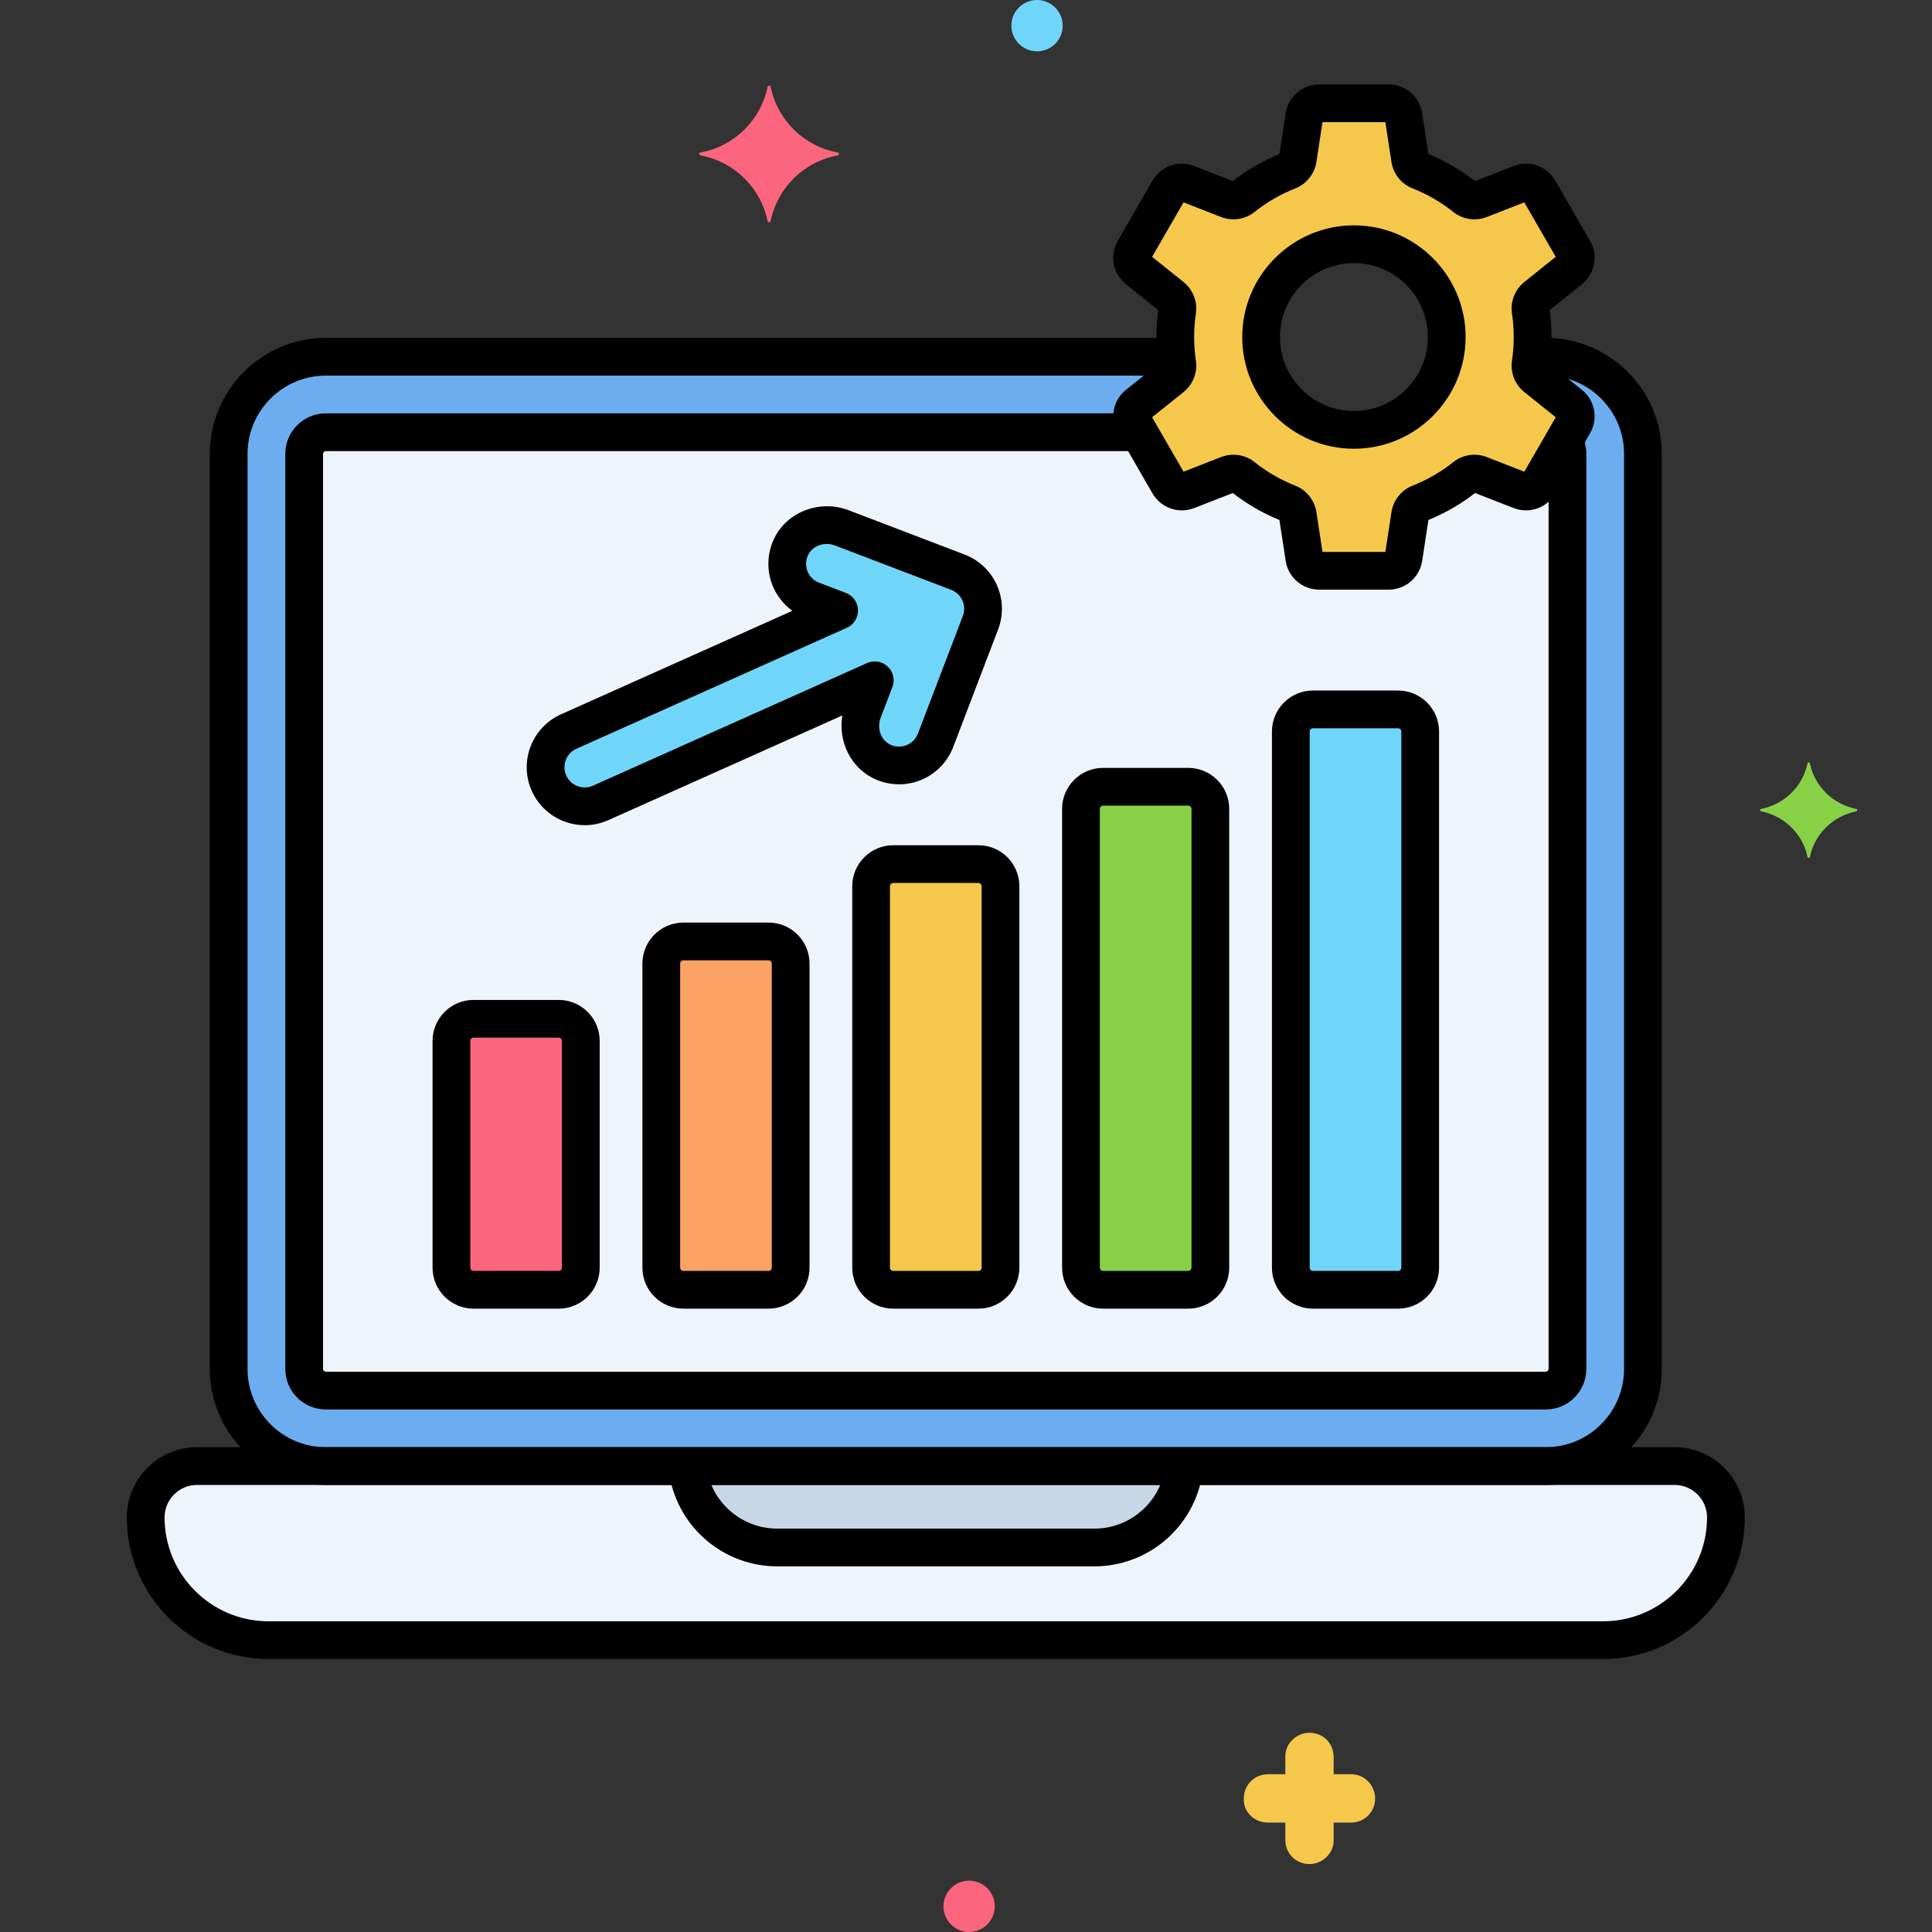 <svg xmlns="http://www.w3.org/2000/svg" xmlns:xlink="http://www.w3.org/1999/xlink" x="0px" y="0px" viewBox="0 0 256 256" xml:space="preserve"><rect x="0" y="0" width="256" height="256" fill="#333333" stroke="none"/><g id="Layer_1"></g><g id="Layer_2"></g><g id="Layer_3"></g><g id="Layer_4"></g><g id="Layer_5"></g><g id="Layer_6"></g><g id="Layer_7"></g><g id="Layer_8"></g><g id="Layer_9"></g><g id="Layer_10"></g><g id="Layer_11"></g><g id="Layer_12"></g><g id="Layer_13"></g><g id="Layer_14"></g><g id="Layer_15"></g><g id="Layer_16"></g><g id="Layer_17"></g><g id="Layer_18"></g><g id="Layer_19"></g><g id="Layer_20"></g><g id="Layer_21"></g><g id="Layer_22"></g><g id="Layer_23"></g><g id="Layer_24"></g><g id="Layer_25"></g><g id="Layer_26"></g><g id="Layer_27"></g><g id="Layer_28"></g><g id="Layer_29"></g><g id="Layer_30"></g><g id="Layer_31"></g><g id="Layer_32"></g><g id="Layer_33"></g><g id="Layer_34"></g><g id="Layer_35"></g><g id="Layer_36"></g><g id="Layer_37"></g><g id="Layer_38"></g><g id="Layer_39"></g><g id="Layer_40"></g><g id="Layer_41"></g><g id="Layer_42"></g><g id="Layer_43"></g><g id="Layer_44"></g><g id="Layer_45"></g><g id="Layer_46"></g><g id="Layer_47"></g><g id="Layer_48"></g><g id="Layer_49"></g><g id="Layer_50"></g><g id="Layer_51"></g><g id="Layer_52"></g><g id="Layer_53"></g><g id="Layer_54"></g><g id="Layer_55">	<g>		<g>			<path fill="#6CADEF" d="M204.823,47.271h-1.908c-0.033,0.296-0.056,0.594-0.099,0.886c-0.105,0.703,0.18,1.407,0.734,1.851    l4.479,3.587c0.778,0.623,0.985,1.721,0.486,2.584l-4.58,7.932c-0.498,0.863-1.553,1.233-2.481,0.871l-5.35-2.087    c-0.658-0.257-1.41-0.159-1.962,0.281c-1.825,1.455-3.87,2.644-6.077,3.513c-0.656,0.258-1.114,0.86-1.221,1.557l-0.867,5.671    c-0.151,0.986-0.998,1.713-1.995,1.713h-9.159c-0.997,0-1.844-0.728-1.995-1.713l-0.867-5.671    c-0.107-0.697-0.565-1.299-1.221-1.557c-2.207-0.868-4.252-2.058-6.077-3.513c-0.553-0.44-1.304-0.538-1.962-0.281l-5.35,2.087    c-0.929,0.362-1.983-0.008-2.481-0.871l-4.58-7.932c-0.499-0.863-0.292-1.961,0.486-2.584l4.479-3.587    c0.555-0.444,0.839-1.148,0.734-1.851c-0.043-0.292-0.066-0.591-0.099-0.886H43.177c-7.08,0-12.874,5.793-12.874,12.874v121.245    c0,7.081,5.793,12.874,12.874,12.874h161.647c7.08,0,12.874-5.793,12.874-12.874V60.145    C217.697,53.064,211.904,47.271,204.823,47.271z"></path>		</g>		<g>			<path fill="#EDF4FC" d="M221.894,194.263H26.106c-3.739,0-6.799,3.059-6.799,6.799c0,8.946,7.32,16.266,16.266,16.266h176.853    c8.946,0,16.266-7.32,16.266-16.266C228.693,197.322,225.634,194.263,221.894,194.263z"></path>		</g>		<g>			<path fill="#C7D7E5" d="M91.062,194.263c0.613,6.036,5.748,10.787,11.938,10.787h42c6.191,0,11.325-4.751,11.938-10.787H91.062z"></path>		</g>		<g>			<path fill="#EDF4FC" d="M203.936,64.112c-0.498,0.863-1.553,1.233-2.481,0.871l-5.35-2.087c-0.658-0.257-1.41-0.159-1.962,0.281    c-1.825,1.455-3.87,2.644-6.077,3.513c-0.656,0.258-1.114,0.86-1.221,1.557l-0.867,5.671c-0.151,0.986-0.998,1.713-1.995,1.713    h-9.159c-0.997,0-1.844-0.728-1.995-1.713l-0.867-5.671c-0.107-0.697-0.565-1.299-1.221-1.557    c-2.207-0.868-4.252-2.058-6.077-3.513c-0.553-0.44-1.304-0.538-1.962-0.281l-5.35,2.087c-0.929,0.362-1.983-0.008-2.481-0.871    l-3.95-6.841H43.177c-1.558,0-2.874,1.316-2.874,2.874v121.245c0,1.558,1.316,2.874,2.874,2.874h161.646    c1.558,0,2.874-1.316,2.874-2.874V60.145c0-0.601-0.199-1.163-0.529-1.631L203.936,64.112z"></path>		</g>		<g>			<path fill="#70D6F9" d="M185.254,170.902h-11.287c-1.618,0-2.929-1.311-2.929-2.929V96.929c0-1.618,1.311-2.929,2.929-2.929    h11.287c1.618,0,2.929,1.311,2.929,2.929v71.044C188.184,169.591,186.872,170.902,185.254,170.902z"></path>		</g>		<g>			<path fill="#87D147" d="M157.449,170.902h-11.287c-1.618,0-2.929-1.311-2.929-2.929v-60.795c0-1.618,1.311-2.929,2.929-2.929    h11.287c1.618,0,2.929,1.311,2.929,2.929v60.795C160.378,169.591,159.067,170.902,157.449,170.902z"></path>		</g>		<g>			<path fill="#F5C84C" d="M129.643,170.902h-11.287c-1.618,0-2.929-1.311-2.929-2.929v-50.546c0-1.618,1.311-2.929,2.929-2.929    h11.287c1.618,0,2.929,1.311,2.929,2.929v50.546C132.572,169.591,131.261,170.902,129.643,170.902z"></path>		</g>		<g>			<path fill="#FCA265" d="M101.838,170.902H90.551c-1.618,0-2.929-1.311-2.929-2.929v-40.297c0-1.618,1.311-2.929,2.929-2.929    h11.287c1.618,0,2.929,1.311,2.929,2.929v40.297C104.767,169.591,103.455,170.902,101.838,170.902z"></path>		</g>		<g>			<path fill="#FC657E" d="M74.032,170.902H62.746c-1.618,0-2.929-1.311-2.929-2.929v-30.048c0-1.618,1.311-2.929,2.929-2.929    h11.287c1.618,0,2.929,1.311,2.929,2.929v30.048C76.961,169.591,75.65,170.902,74.032,170.902z"></path>		</g>		<g>			<path fill="#70D6F9" d="M123.968,98.095l5.952-15.589c1.021-2.673-0.319-5.668-2.992-6.688l-15.38-5.873    c-2.528-0.965-5.491,0.02-6.692,2.445c-1.378,2.781-0.042,6.075,2.787,7.156l3.549,1.355L75.358,96.932    c-2.612,1.168-3.782,4.233-2.614,6.845s4.233,3.782,6.845,2.614l36.325-16.25l-1.546,4.05c-0.965,2.528,0.021,5.491,2.446,6.692    C119.595,102.26,122.887,100.925,123.968,98.095z"></path>		</g>		<g>			<path fill="#F5C84C" d="M208.029,53.595l-4.479-3.587c-0.555-0.444-0.839-1.148-0.734-1.851c0.17-1.141,0.26-2.309,0.26-3.498    s-0.089-2.356-0.26-3.498c-0.105-0.703,0.18-1.407,0.734-1.851l4.479-3.587c0.778-0.623,0.985-1.721,0.486-2.584l-4.58-7.932    c-0.498-0.863-1.553-1.233-2.481-0.871l-5.35,2.087c-0.658,0.257-1.41,0.159-1.962-0.281c-1.825-1.455-3.87-2.644-6.077-3.513    c-0.656-0.258-1.114-0.86-1.221-1.557l-0.867-5.671c-0.151-0.986-0.998-1.713-1.995-1.713h-9.159    c-0.997,0-1.844,0.728-1.995,1.713l-0.867,5.671c-0.107,0.697-0.565,1.299-1.221,1.557c-2.207,0.868-4.252,2.058-6.077,3.513    c-0.553,0.44-1.304,0.538-1.962,0.281l-5.35-2.087c-0.929-0.362-1.983,0.008-2.481,0.871l-4.58,7.932    c-0.499,0.863-0.292,1.961,0.486,2.584l4.479,3.587c0.555,0.444,0.839,1.148,0.734,1.851c-0.17,1.141-0.26,2.309-0.26,3.498    s0.089,2.356,0.26,3.498c0.105,0.703-0.18,1.407-0.734,1.851l-4.479,3.587c-0.778,0.623-0.985,1.721-0.486,2.584l4.58,7.932    c0.498,0.863,1.553,1.233,2.481,0.871l5.35-2.087c0.658-0.257,1.41-0.159,1.962,0.281c1.825,1.455,3.87,2.644,6.077,3.513    c0.656,0.258,1.114,0.86,1.221,1.557l0.867,5.671c0.151,0.986,0.998,1.713,1.995,1.713h9.159c0.997,0,1.844-0.728,1.995-1.713    l0.867-5.671c0.107-0.697,0.565-1.299,1.221-1.557c2.207-0.868,4.252-2.058,6.077-3.513c0.553-0.44,1.304-0.538,1.962-0.281    l5.35,2.087c0.929,0.362,1.983-0.008,2.481-0.871l4.58-7.932C209.014,55.317,208.807,54.219,208.029,53.595z M179.402,56.959    c-6.782,0-12.299-5.517-12.299-12.299s5.518-12.299,12.299-12.299s12.299,5.517,12.299,12.299S186.184,56.959,179.402,56.959z"></path>		</g>		<g>			<path fill="#87D147" d="M246.013,107.2c-3.1-0.6-5.6-3-6.2-6.1c0-0.1-0.3-0.1-0.3,0c-0.6,3.1-3.1,5.5-6.2,6.1    c-0.1,0-0.1,0.2,0,0.3c3.1,0.6,5.6,3,6.2,6.1c0,0.1,0.3,0.1,0.3,0c0.6-3.1,3.1-5.5,6.2-6.1    C246.113,107.4,246.113,107.2,246.013,107.2z"></path>		</g>		<g>			<path fill="#F5C84C" d="M168.013,241.5h2.3v2.3c0,1.8,1.4,3.2,3.2,3.2c1.7,0,3.2-1.4,3.2-3.1v-0.1v-2.3h2.3    c1.8,0,3.2-1.4,3.2-3.2c0-1.7-1.4-3.2-3.1-3.2h-0.1h-2.3v-2.3c0-1.8-1.4-3.2-3.2-3.2c-1.7,0-3.2,1.4-3.2,3.1v0.1v2.3h-2.3    c-1.8,0-3.2,1.4-3.2,3.2C164.713,240,166.113,241.5,168.013,241.5C167.913,241.5,167.913,241.5,168.013,241.5z"></path>		</g>		<g>			<circle fill="#FC657E" cx="128.413" cy="252.6" r="3.4"></circle>		</g>		<g>			<circle fill="#70D6F9" cx="137.413" cy="3.4" r="3.4"></circle>		</g>		<g>			<path fill="#FC657E" d="M92.813,20.2c4.5-0.8,8-4.3,8.9-8.7c0-0.2,0.4-0.2,0.4,0c0.9,4.4,4.4,7.9,8.9,8.7c0.2,0,0.2,0.3,0,0.4    c-4.5,0.8-8,4.3-8.9,8.7c0,0.2-0.4,0.2-0.4,0c-0.9-4.4-4.4-7.9-8.9-8.7C92.613,20.5,92.613,20.2,92.813,20.2z"></path>		</g>		<g>			<path d="M204.823,196.763H43.177c-8.478,0-15.374-6.896-15.374-15.374V60.145c0-8.477,6.896-15.373,15.374-15.373H154.75    c1.381,0,2.5,1.119,2.5,2.5s-1.119,2.5-2.5,2.5H43.177c-5.721,0-10.374,4.653-10.374,10.373v121.244    c0,5.721,4.653,10.374,10.374,10.374h161.646c5.721,0,10.374-4.653,10.374-10.374V60.145c0-5.72-4.653-10.373-10.374-10.373    h-1.053c-1.381,0-2.5-1.119-2.5-2.5s1.119-2.5,2.5-2.5h1.053c8.478,0,15.374,6.896,15.374,15.373v121.244    C220.197,189.866,213.301,196.763,204.823,196.763z"></path>		</g>		<g>			<path d="M212.427,219.828H35.573c-10.348,0-18.767-8.419-18.767-18.767c0-5.127,4.172-9.299,9.299-9.299h195.789    c5.127,0,9.299,4.172,9.299,9.299C231.193,211.409,222.774,219.828,212.427,219.828z M26.105,196.763    c-2.37,0-4.299,1.929-4.299,4.299c0,7.591,6.176,13.767,13.767,13.767h176.854c7.591,0,13.767-6.176,13.767-13.767    c0-2.37-1.929-4.299-4.299-4.299H26.105z"></path>		</g>		<g>			<path d="M145,207.55h-42c-7.021,0-13.023-5.019-14.271-11.934c-0.245-1.359,0.657-2.659,2.016-2.904    c1.357-0.25,2.659,0.657,2.904,2.016c0.818,4.533,4.75,7.822,9.351,7.822h42c4.58,0,8.509-3.271,9.343-7.78    c0.251-1.357,1.552-2.254,2.913-2.003c1.357,0.251,2.254,1.555,2.003,2.913C157.987,202.558,151.99,207.55,145,207.55z"></path>		</g>		<g>			<path d="M204.823,186.763H43.177c-2.963,0-5.374-2.411-5.374-5.374V60.145c0-2.963,2.411-5.373,5.374-5.373h107.24    c1.381,0,2.5,1.119,2.5,2.5s-1.119,2.5-2.5,2.5H43.177c-0.179,0-0.374,0.195-0.374,0.373v121.244    c0,0.179,0.195,0.374,0.374,0.374h161.646c0.179,0,0.374-0.195,0.374-0.374V60.145c0-0.043-0.014-0.09-0.042-0.141    c-0.662-1.211-0.218-2.73,0.993-3.394c1.21-0.66,2.729-0.218,3.394,0.993c0.429,0.784,0.655,1.662,0.655,2.541v121.244    C210.197,184.352,207.786,186.763,204.823,186.763z"></path>		</g>		<g>			<path d="M185.255,173.402h-11.287c-2.993,0-5.429-2.436-5.429-5.429V96.929c0-2.993,2.436-5.429,5.429-5.429h11.287    c2.993,0,5.429,2.436,5.429,5.429v71.045C190.684,170.967,188.248,173.402,185.255,173.402z M173.968,96.5    c-0.236,0-0.429,0.192-0.429,0.429v71.045c0,0.236,0.192,0.429,0.429,0.429h11.287c0.236,0,0.429-0.192,0.429-0.429V96.929    c0-0.236-0.192-0.429-0.429-0.429H173.968z"></path>		</g>		<g>			<path d="M157.449,173.402h-11.287c-2.993,0-5.429-2.436-5.429-5.429v-60.796c0-2.993,2.436-5.429,5.429-5.429h11.287    c2.993,0,5.429,2.436,5.429,5.429v60.796C162.878,170.967,160.442,173.402,157.449,173.402z M146.162,106.749    c-0.236,0-0.429,0.192-0.429,0.429v60.796c0,0.236,0.192,0.429,0.429,0.429h11.287c0.236,0,0.429-0.192,0.429-0.429v-60.796    c0-0.236-0.192-0.429-0.429-0.429H146.162z"></path>		</g>		<g>			<path d="M129.644,173.402h-11.287c-2.993,0-5.429-2.436-5.429-5.429v-50.546c0-2.994,2.436-5.43,5.429-5.43h11.287    c2.993,0,5.429,2.436,5.429,5.43v50.546C135.072,170.967,132.637,173.402,129.644,173.402z M118.356,116.998    c-0.236,0-0.429,0.192-0.429,0.43v50.546c0,0.236,0.192,0.429,0.429,0.429h11.287c0.236,0,0.429-0.192,0.429-0.429v-50.546    c0-0.237-0.192-0.43-0.429-0.43H118.356z"></path>		</g>		<g>			<path d="M101.838,173.402H90.551c-2.993,0-5.429-2.436-5.429-5.429v-40.297c0-2.994,2.436-5.43,5.429-5.43h11.287    c2.993,0,5.429,2.436,5.429,5.43v40.297C107.267,170.967,104.831,173.402,101.838,173.402z M90.551,127.247    c-0.236,0-0.429,0.192-0.429,0.43v40.297c0,0.236,0.192,0.429,0.429,0.429h11.287c0.236,0,0.429-0.192,0.429-0.429v-40.297    c0-0.237-0.192-0.43-0.429-0.43H90.551z"></path>		</g>		<g>			<path d="M74.032,173.402H62.745c-2.993,0-5.429-2.436-5.429-5.429v-30.048c0-2.993,2.436-5.429,5.429-5.429h11.287    c2.993,0,5.429,2.436,5.429,5.429v30.048C79.461,170.967,77.025,173.402,74.032,173.402z M62.745,137.497    c-0.236,0-0.429,0.192-0.429,0.429v30.048c0,0.236,0.192,0.429,0.429,0.429h11.287c0.236,0,0.429-0.192,0.429-0.429v-30.048    c0-0.236-0.192-0.429-0.429-0.429H62.745z"></path>		</g>		<g>			<path d="M77.485,109.342c-2.938,0-5.748-1.693-7.023-4.544c-1.729-3.866,0.009-8.418,3.874-10.148l30.662-13.716    c-1.186-0.856-2.117-2.044-2.659-3.43c-0.787-2.011-0.686-4.279,0.277-6.224c1.734-3.499,6.049-5.11,9.824-3.671l15.38,5.873    c3.957,1.511,5.946,5.959,4.437,9.915l-5.953,15.589c-0.771,2.018-2.365,3.625-4.376,4.413c-2.011,0.787-4.278,0.687-6.224-0.276    c-3.043-1.507-4.659-4.965-4.084-8.323l-31.011,13.873C79.595,109.127,78.532,109.342,77.485,109.342z M109.549,72.075    c-1.038,0-2.008,0.527-2.452,1.425c-0.345,0.695-0.381,1.47-0.102,2.182c0.279,0.713,0.826,1.256,1.54,1.528l3.55,1.355    c0.945,0.361,1.579,1.255,1.607,2.267c0.028,1.011-0.555,1.938-1.479,2.352l-35.836,16.03c-1.349,0.604-1.955,2.192-1.352,3.542    s2.192,1.954,3.542,1.353l36.325-16.25c0.922-0.413,2.004-0.229,2.738,0.466s0.979,1.764,0.617,2.708l-1.547,4.05    c-0.531,1.394,0.005,2.958,1.221,3.561c0.695,0.344,1.469,0.379,2.182,0.101s1.255-0.826,1.527-1.54l0,0l5.953-15.589    c0.256-0.669,0.235-1.397-0.057-2.051c-0.293-0.653-0.822-1.154-1.491-1.409l-15.38-5.873    C110.292,72.142,109.916,72.075,109.549,72.075z"></path>		</g>		<g>			<path d="M183.982,78.133h-9.16c-2.246,0-4.125-1.612-4.466-3.834l-0.825-5.399c-2.211-0.9-4.288-2.101-6.182-3.573l-5.092,1.986    c-2.095,0.819-4.431-0.003-5.554-1.951l-4.58-7.932c-1.124-1.948-0.666-4.381,1.089-5.786l4.261-3.412    c-0.163-1.184-0.245-2.384-0.245-3.571c0-1.188,0.082-2.389,0.245-3.572l-4.261-3.413c-1.755-1.404-2.213-3.837-1.089-5.784    l4.58-7.934c1.123-1.948,3.461-2.768,5.555-1.95l5.092,1.986c1.896-1.474,3.972-2.674,6.181-3.573l0.824-5.397    c0.342-2.224,2.22-3.836,4.467-3.836h9.16c2.248,0,4.127,1.613,4.466,3.837l0.825,5.396c2.211,0.9,4.287,2.101,6.181,3.573    l5.092-1.986c2.096-0.818,4.432,0.003,5.555,1.951l4.58,7.932c1.124,1.948,0.666,4.381-1.089,5.786l-4.261,3.412    c0.163,1.185,0.245,2.385,0.245,3.572s-0.082,2.387-0.245,3.571l4.261,3.413c1.755,1.404,2.213,3.837,1.089,5.784l-4.58,7.934    c-1.124,1.947-3.462,2.767-5.555,1.95l-5.092-1.986c-1.892,1.472-3.968,2.672-6.181,3.573l-0.825,5.397    C188.108,76.52,186.23,78.133,183.982,78.133z M175.236,73.133h8.331l0.805-5.263c0.242-1.582,1.306-2.926,2.775-3.506    c1.958-0.77,3.786-1.826,5.436-3.142c1.239-0.987,2.936-1.238,4.43-0.655l4.965,1.937l4.166-7.216l-4.155-3.328    c-1.25-1.001-1.88-2.601-1.645-4.174c0.154-1.033,0.232-2.086,0.232-3.126c0-1.041-0.078-2.094-0.232-3.13    c-0.235-1.57,0.395-3.17,1.644-4.171l4.156-3.328l-4.166-7.216l-4.966,1.937c-1.49,0.583-3.189,0.332-4.428-0.655    c-1.652-1.316-3.48-2.373-5.435-3.142c-1.471-0.577-2.535-1.921-2.777-3.507l-0.805-5.262h-8.331l-0.804,5.263    c-0.245,1.587-1.31,2.929-2.779,3.507c-1.952,0.768-3.78,1.824-5.434,3.142c-1.235,0.985-2.932,1.237-4.429,0.654l-4.964-1.937    l-4.166,7.216l4.155,3.328c1.248,1,1.879,2.598,1.645,4.17c-0.154,1.037-0.232,2.09-0.232,3.131c0,1.04,0.078,2.093,0.232,3.129    c0.234,1.573-0.396,3.171-1.644,4.171l-4.156,3.328l4.166,7.216l4.965-1.937c1.496-0.583,3.192-0.332,4.43,0.656    c1.649,1.314,3.478,2.371,5.433,3.141c1.471,0.579,2.534,1.922,2.777,3.503L175.236,73.133z M206.465,55.546    c0.001,0,0.001,0.001,0.002,0.002c0-0.001,0-0.001,0-0.001L206.465,55.546z M163.104,24.187    C163.104,24.188,163.103,24.188,163.104,24.187L163.104,24.187z M179.402,59.459c-8.16,0-14.799-6.639-14.799-14.799    s6.639-14.8,14.799-14.8s14.799,6.64,14.799,14.8S187.563,59.459,179.402,59.459z M179.402,34.86c-5.403,0-9.799,4.396-9.799,9.8    s4.396,9.799,9.799,9.799s9.799-4.396,9.799-9.799S184.806,34.86,179.402,34.86z"></path>		</g>	</g></g><g id="Layer_56"></g><g id="Layer_57"></g><g id="Layer_58"></g><g id="Layer_59"></g><g id="Layer_60"></g><g id="Layer_61"></g><g id="Layer_62"></g><g id="Layer_63"></g><g id="Layer_64"></g><g id="Layer_65"></g><g id="Layer_66"></g><g id="Layer_67"></g><g id="Layer_68"></g><g id="Layer_69"></g><g id="Layer_70"></g></svg>